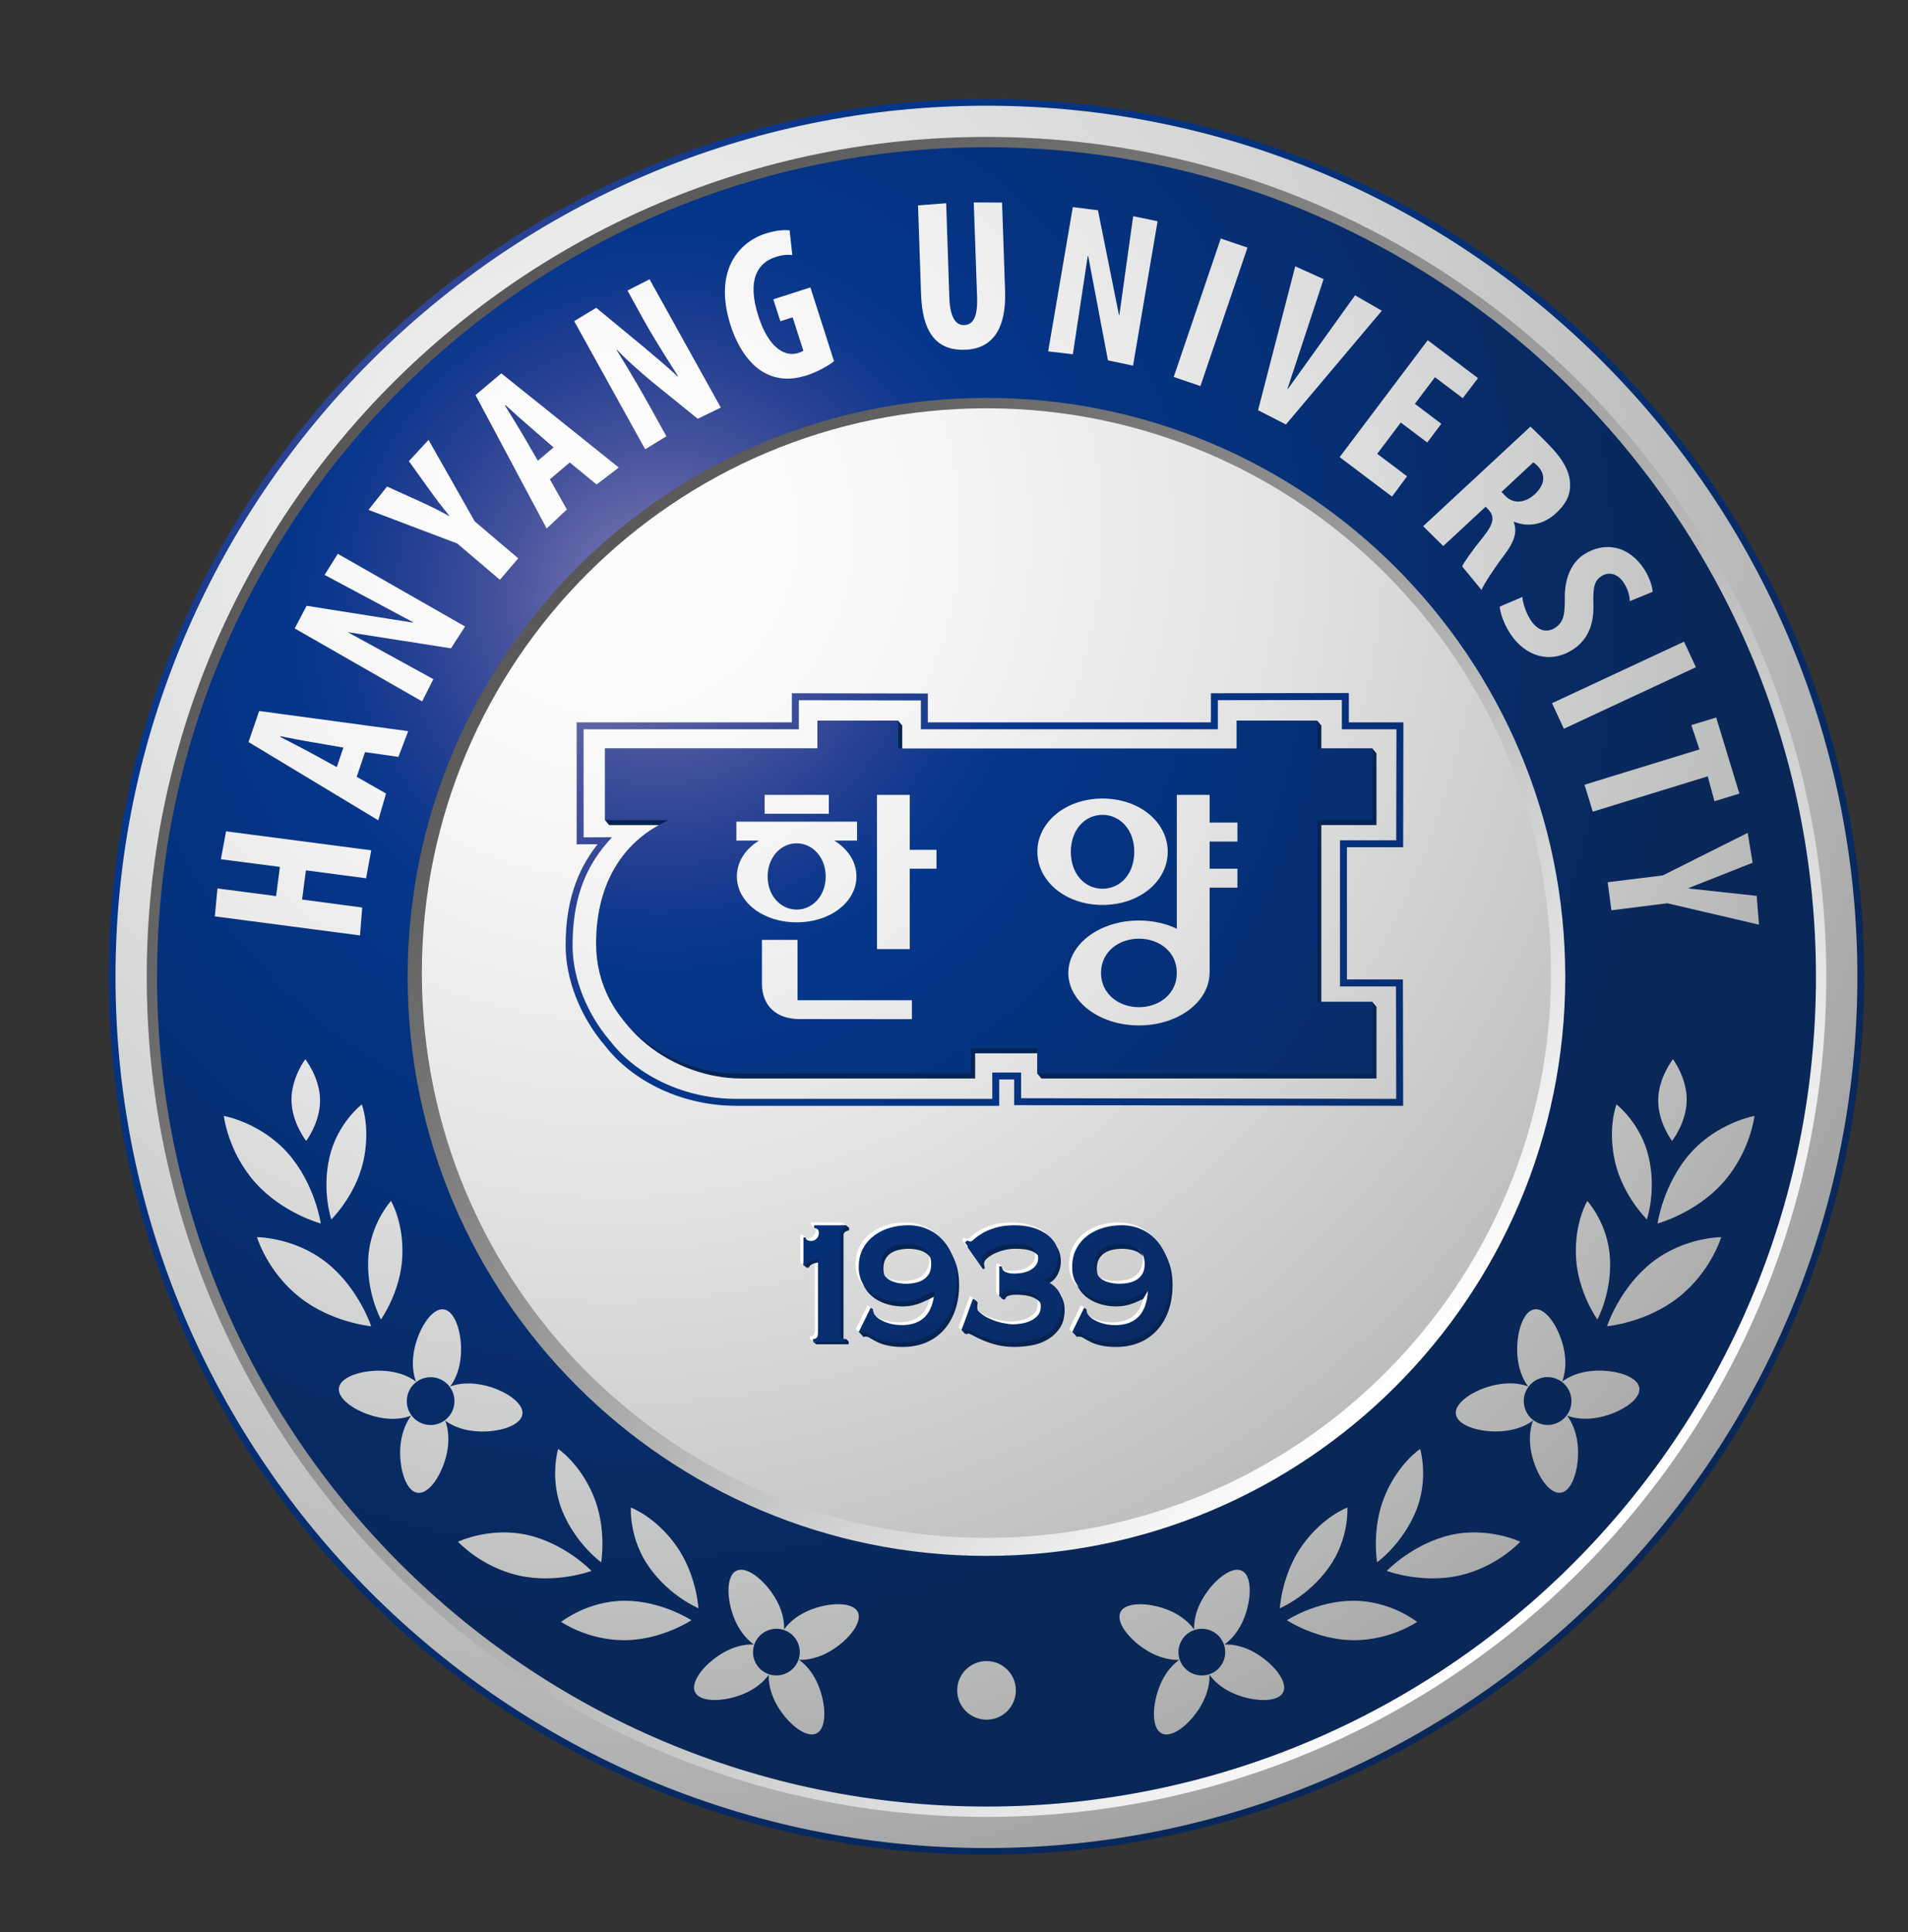 <?xml version="1.0" encoding="UTF-8"?>
<!DOCTYPE svg  PUBLIC '-//W3C//DTD SVG 1.1//EN'  'http://www.w3.org/Graphics/SVG/1.1/DTD/svg11.dtd'>
<svg enable-background="new 0 0 239 242" version="1.1" viewBox="0 0 239 242" xml:space="preserve" xmlns="http://www.w3.org/2000/svg">


	<rect x="0" y="0" width="239" height="242" fill="#333333" stroke="none"/>


	<radialGradient id="aq" cx="76.855" cy="67.056" r="180.41" gradientUnits="userSpaceOnUse">
		<stop stop-color="#EFEFF0" offset=".101"/>
		<stop stop-color="#E7E8E8" offset=".256"/>
		<stop stop-color="#D3D4D4" offset=".522"/>
		<stop stop-color="#B0B0B1" offset=".866"/>
		<stop stop-color="#9F9FA0" offset="1"/>
	</radialGradient>
	<path d="m123.57 12.822c-60.48 0-109.53 49.039-109.53 109.53 0 60.483 49.047 109.52 109.53 109.52 60.477 0 109.52-49.038 109.52-109.52 0-60.491-49.039-109.53-109.52-109.53z" enable-background="new    " fill="url(#aq)"/>
	<radialGradient id="af" cx="74.335" cy="69.477" r="182.74" gradientUnits="userSpaceOnUse">
		<stop stop-color="#8786BB" offset="0"/>
		<stop stop-color="#6A6CAC" offset=".064"/>
		<stop stop-color="#45529C" offset=".149"/>
		<stop stop-color="#284192" offset=".227"/>
		<stop stop-color="#0F398D" offset=".297"/>
		<stop stop-color="#04368B" offset=".35"/>
		<stop stop-color="#092757" offset="1"/>
	</radialGradient>
	<path d="m13.624 122.35c0 60.622 49.324 109.94 109.95 109.94 60.619 0 109.94-49.319 109.94-109.94 0-60.626-49.318-109.95-109.94-109.95-60.626-1e-3 -109.95 49.325-109.95 109.95zm0.845 0c0-60.164 48.943-109.11 109.1-109.11 60.154 0 109.09 48.945 109.09 109.11 0 60.157-48.939 109.1-109.09 109.1-60.162-1e-3 -109.1-48.943-109.1-109.1z" fill="url(#af)"/>
	<linearGradient id="u" x1="197.38" x2="50.359" y1="196.16" y2="49.133" gradientUnits="userSpaceOnUse">
		<stop stop-color="#fff" offset="0"/>
		<stop stop-color="#CECFCF" offset=".27"/>
		<stop stop-color="#9F9FA0" offset=".52"/>
		<stop stop-color="#7A7A7A" offset=".733"/>
		<stop stop-color="#626161" offset=".9"/>
		<stop stop-color="#595757" offset="1"/>
	</linearGradient>
	<path d="m123.57 17.149c-58.086 0-105.19 47.1-105.19 105.2 0 58.096 47.104 105.2 105.19 105.2 58.086 0 105.19-47.1 105.19-105.2 1e-3 -58.099-47.103-105.2-105.19-105.2z" fill="url(#u)"/>
	<radialGradient id="j" cx="82.624" cy="75.302" r="133.81" gradientUnits="userSpaceOnUse">
		<stop stop-color="#8786BB" offset="0"/>
		<stop stop-color="#6A6CAC" offset=".064"/>
		<stop stop-color="#45529C" offset=".149"/>
		<stop stop-color="#284192" offset=".227"/>
		<stop stop-color="#0F398D" offset=".297"/>
		<stop stop-color="#04368B" offset=".35"/>
		<stop stop-color="#092757" offset="1"/>
	</radialGradient>
	<path d="m123.57 18.442c-57.372 0-103.9 46.516-103.9 103.91 0 57.386 46.525 103.9 103.9 103.9 57.379 0 103.9-46.514 103.9-103.9 1e-3 -57.39-46.517-103.91-103.9-103.91z" fill="url(#j)"/>
	<linearGradient id="e" x1="174.62" x2="72.202" y1="173.4" y2="70.98" gradientUnits="userSpaceOnUse">
		<stop stop-color="#fff" offset="0"/>
		<stop stop-color="#CECFCF" offset=".27"/>
		<stop stop-color="#9F9FA0" offset=".52"/>
		<stop stop-color="#7A7A7A" offset=".733"/>
		<stop stop-color="#626161" offset=".9"/>
		<stop stop-color="#595757" offset="1"/>
	</linearGradient>
	<path d="m123.57 49.834c-40.042 0-72.508 32.471-72.508 72.514s32.466 72.512 72.508 72.512c40.037 0 72.496-32.469 72.496-72.512s-32.459-72.514-72.496-72.514z" fill="url(#e)"/>
	<radialGradient id="d" cx="76.856" cy="66.578" r="180.41" gradientUnits="userSpaceOnUse">
		<stop stop-color="#FCFCFC" offset=".101"/>
		<stop stop-color="#F5F5F5" offset=".237"/>
		<stop stop-color="#E2E2E2" offset=".47"/>
		<stop stop-color="#BFC0C0" offset=".772"/>
		<stop stop-color="#9F9FA0" offset="1"/>
	</radialGradient>
	<path d="m123.57 51.136c-39.056 0-70.727 31.678-70.727 70.736 0 39.059 31.671 70.728 70.727 70.728 39.057 0 70.715-31.669 70.715-70.728 0-39.058-31.658-70.736-70.715-70.736z" fill="url(#d)"/>
	<path d="m172.42 103.33v-8.978l-0.514-0.609h-6.393v-2.876l-0.518-0.617h-9.592v4.103h-42.385v-3.485l-0.517-0.617h-10.107v3.493h-26.607v8.971l0.517 0.616h8c-5.544 2.426-9.131 7.724-9.131 15.453 0 10.376 9.761 16.283 17.62 16.283h29.352v-3.153h7.791v2.54l0.51 0.613h41.975v-8.973l-0.514-0.609h-6.393v-22.154h6.906z" fill="#062453"/>
	<radialGradient id="c" cx="82.623" cy="75.3" r="133.8" gradientUnits="userSpaceOnUse">
		<stop stop-color="#8786BB" offset="0"/>
		<stop stop-color="#6A6CAC" offset=".064"/>
		<stop stop-color="#45529C" offset=".149"/>
		<stop stop-color="#284192" offset=".227"/>
		<stop stop-color="#0F398D" offset=".297"/>
		<stop stop-color="#04368B" offset=".35"/>
		<stop stop-color="#092757" offset="1"/>
	</radialGradient>
	<path d="m171.91 102.71v-8.971h-6.91v-3.493h-10.105v3.493h-42.389v-3.493h-10.107v3.493h-26.608v8.971h8.007c-5.552 2.425-9.131 7.718-9.131 15.457 0 10.371 9.758 16.283 17.616 16.283h29.35v-3.153h8.307v3.153h41.971v-8.969h-6.91v-22.77h6.909z" fill="url(#c)"/>
	
		<radialGradient id="b" cx="72.231" cy="73.159" r="180.88" gradientUnits="userSpaceOnUse">
			<stop stop-color="#8786BB" offset="0"/>
			<stop stop-color="#6A6CAC" offset=".064"/>
			<stop stop-color="#45529C" offset=".149"/>
			<stop stop-color="#284192" offset=".227"/>
			<stop stop-color="#0F398D" offset=".297"/>
			<stop stop-color="#04368B" offset=".35"/>
			<stop stop-color="#092757" offset="1"/>
		</radialGradient>
		<path d="m151.68 86.824v3.645h-35.457v-3.613l-17.031-0.033v3.646h-26.958v15.271s1.736-4e-3 2.617-6e-3c-2.687 3.399-4 7.437-4 12.68 0 4.248 1.837 8.932 4.917 12.53 3.59 4.648 9.89 7.547 16.426 7.547h32.97v-3.297h1.871v3.215l48.727 0.083-0.029-15.823h-7.014v-16.562h7.043l0.031-15.638h-6.834v-3.675l-17.279 0.03zm16.406 0.841v3.672s6.072 0 6.836 0c-2e-3 0.796-0.029 13.108-0.029 13.902h-7.043v18.299h7.016c2e-3 0.796 0.023 13.283 0.025 14.083-0.85-3e-3 -46.143-0.081-46.986-0.082v-3.215h-3.609v3.297h-32.101c-6.275 0-12.31-2.769-15.753-7.229-2.963-3.46-4.721-7.934-4.721-11.979 0-5.381 1.368-9.461 4.306-12.835l0.629-0.723s-2.914 0.01-3.552 0.012v-13.53h26.959s0-2.969 0-3.642c0.802 0 14.491 0.027 15.29 0.029v3.613h37.199v-3.646c0.8-2e-3 14.733-0.024 15.534-0.026z" fill="url(#b)"/>
	
	
		<radialGradient id="a" cx="76.857" cy="67.054" r="180.4" gradientUnits="userSpaceOnUse">
			<stop stop-color="#FCFCFC" offset=".101"/>
			<stop stop-color="#F5F5F5" offset=".237"/>
			<stop stop-color="#E2E2E2" offset=".47"/>
			<stop stop-color="#BFC0C0" offset=".772"/>
			<stop stop-color="#9F9FA0" offset="1"/>
		</radialGradient>
		<path d="m142.08 106.67c0-2.765-1.783-4.619-3.979-4.619-2.188 0-3.965 1.854-3.965 4.619 0 2.837 1.787 4.634 3.965 4.634 2.198 0 3.979-1.797 3.979-4.634zm0.584 10.89c-2.496 0-4.746 1.612-4.746 4.292 0 2.655 2.25 4.288 4.746 4.288 2.504 0 4.746-1.633 4.746-4.288 0-2.681-2.242-4.292-4.746-4.292zm-39.234-7.794c0-2.363-1.626-4.152-3.638-4.152-2.009 0-3.638 1.789-3.638 4.152 0 2.404 1.629 4.151 3.638 4.151 2.012 0 3.638-1.747 3.638-4.151zm-7.649-10.217h8.041v2.365h-8.041v-2.365zm-3.479 10.217c0-1.825 1.065-3.442 2.785-4.493h-2.849v-2.372h15.116v2.372h-2.854c1.713 1.05 2.782 2.668 2.782 4.493 0 3.17-3.226 5.745-7.489 5.745-4.266-1e-3 -7.491-2.575-7.491-5.745zm21.925 17.874-14.086-0.014c-2.905 0-4.698-1.678-4.698-4.432v-5.484h4.461v7.56h14.323v2.37zm3.084-18.839h-3.352v10.071h-4.107v-19.323h4.107v6.888h3.352v2.364zm12.632-2.131c0-3.673 3.52-6.661 8.158-6.661 4.656 0 8.172 2.988 8.172 6.661 0 3.688-3.516 6.665-8.172 6.665-4.638 0-8.158-2.977-8.158-6.665zm25.063-1.276h-3.484v3.407h3.484v2.367h-3.484v10.684h-6e-3c-0.033 3.62-3.936 6.571-8.852 6.571-4.91 0-8.82-2.951-8.85-6.571 0.029-3.621 3.939-6.567 8.85-6.567 1.754 0 3.381 0.378 4.746 1.028v-16.764h4.111v3.472h3.484v2.373z" fill="url(#a)"/>
		
			
				
					
						
							
								<radialGradient id="ba" cx="-2986.6" cy="-4407.5" r="180.34" gradientTransform="matrix(.121 .993 -.993 .121 -3935.1 3567)" gradientUnits="userSpaceOnUse">
								<stop stop-color="#FCFCFC" offset=".101"/>
								<stop stop-color="#F5F5F5" offset=".237"/>
								<stop stop-color="#E2E2E2" offset=".47"/>
								<stop stop-color="#BFC0C0" offset=".772"/>
								<stop stop-color="#9F9FA0" offset="1"/>
							</radialGradient>
							<path d="m211.28 137.79c-0.025 2.827-1.838 5.095-1.838 5.095s-1.766-2.306-1.732-5.134c0.035-2.819 1.848-5.096 1.848-5.096s1.755 2.319 1.722 5.135z" fill="url(#ba)"/>
							
								<radialGradient id="az" cx="-2986.6" cy="-4407.5" r="180.37" gradientTransform="matrix(.121 .993 -.993 .121 -3935.1 3567)" gradientUnits="userSpaceOnUse">
								<stop stop-color="#FCFCFC" offset=".101"/>
								<stop stop-color="#F5F5F5" offset=".237"/>
								<stop stop-color="#E2E2E2" offset=".47"/>
								<stop stop-color="#BFC0C0" offset=".772"/>
								<stop stop-color="#9F9FA0" offset="1"/>
							</radialGradient>
							<path d="m215.86 148.08c-3.414 3.854-8.234 5.155-8.234 5.155s0.699-4.945 4.107-8.802c3.412-3.856 8.037-4.675 8.037-4.675s-0.503 4.464-3.91 8.322z" fill="url(#az)"/>
							
								<radialGradient id="ay" cx="-2986.6" cy="-4407.4" r="180.4" gradientTransform="matrix(.121 .993 -.993 .121 -3935.1 3567)" gradientUnits="userSpaceOnUse">
								<stop stop-color="#FCFCFC" offset=".101"/>
								<stop stop-color="#F5F5F5" offset=".237"/>
								<stop stop-color="#E2E2E2" offset=".47"/>
								<stop stop-color="#BFC0C0" offset=".772"/>
								<stop stop-color="#9F9FA0" offset="1"/>
							</radialGradient>
							<path d="m206.52 144.92c0.994 4.245-0.229 7.8-0.229 7.8s-2.998-2.934-3.982-7.191c-0.979-4.25 0.174-7.211 0.174-7.211s3.057 2.34 4.037 6.602z" fill="url(#ay)"/>
							
								<radialGradient id="ax" cx="-2986.6" cy="-4407.4" r="180.39" gradientTransform="matrix(.121 .993 -.993 .121 -3935.1 3567)" gradientUnits="userSpaceOnUse">
								<stop stop-color="#FCFCFC" offset=".101"/>
								<stop stop-color="#F5F5F5" offset=".237"/>
								<stop stop-color="#E2E2E2" offset=".47"/>
								<stop stop-color="#BFC0C0" offset=".772"/>
								<stop stop-color="#9F9FA0" offset="1"/>
							</radialGradient>
							<path d="m210.3 162.44c-4.027 3.21-9.004 3.662-9.004 3.662s1.551-4.75 5.576-7.959c4.033-3.207 8.732-3.204 8.732-3.204s-1.271 4.3-5.304 7.501z" fill="url(#ax)"/>
							
								<radialGradient id="aw" cx="-2986.6" cy="-4407.4" r="180.4" gradientTransform="matrix(.121 .993 -.993 .121 -3935.1 3567)" gradientUnits="userSpaceOnUse">
								<stop stop-color="#FCFCFC" offset=".101"/>
								<stop stop-color="#F5F5F5" offset=".237"/>
								<stop stop-color="#E2E2E2" offset=".47"/>
								<stop stop-color="#BFC0C0" offset=".772"/>
								<stop stop-color="#9F9FA0" offset="1"/>
							</radialGradient>
							<path d="m201.67 157.6c0.234 4.369-1.582 7.654-1.582 7.654s-2.447-3.416-2.674-7.774c-0.229-4.358 1.416-7.075 1.416-7.075s2.609 2.834 2.84 7.195z" fill="url(#aw)"/>
							
								<radialGradient id="av" cx="-2986.6" cy="-4407.4" r="180.49" gradientTransform="matrix(.121 .993 -.993 .121 -3935.1 3567)" gradientUnits="userSpaceOnUse">
								<stop stop-color="#FCFCFC" offset=".101"/>
								<stop stop-color="#F5F5F5" offset=".237"/>
								<stop stop-color="#E2E2E2" offset=".47"/>
								<stop stop-color="#BFC0C0" offset=".772"/>
								<stop stop-color="#9F9FA0" offset="1"/>
							</radialGradient>
							<path d="m182.85 197.31c-4.723 1.08-9.145-0.57-9.145-0.57s3.262-3.412 7.998-4.496c4.721-1.074 8.721 0.844 8.721 0.844s-2.836 3.132-7.574 4.222z" fill="url(#av)"/>
							
								<radialGradient id="au" cx="-2986.6" cy="-4407.4" r="180.43" gradientTransform="matrix(.121 .993 -.993 .121 -3935.1 3567)" gradientUnits="userSpaceOnUse">
								<stop stop-color="#FCFCFC" offset=".101"/>
								<stop stop-color="#F5F5F5" offset=".237"/>
								<stop stop-color="#E2E2E2" offset=".47"/>
								<stop stop-color="#BFC0C0" offset=".772"/>
								<stop stop-color="#9F9FA0" offset="1"/>
							</radialGradient>
							<path d="m177.33 189.33c-1.721 4.105-4.83 6.33-4.83 6.33s-0.74-4.21 0.967-8.328c1.711-4.09 4.424-5.867 4.424-5.867s1.144 3.766-0.561 7.865z" fill="url(#au)"/>
							
								<radialGradient id="at" cx="-2986.6" cy="-4407.4" r="180.42" gradientTransform="matrix(.121 .993 -.993 .121 -3935.1 3567)" gradientUnits="userSpaceOnUse">
								<stop stop-color="#FCFCFC" offset=".101"/>
								<stop stop-color="#F5F5F5" offset=".237"/>
								<stop stop-color="#E2E2E2" offset=".47"/>
								<stop stop-color="#BFC0C0" offset=".772"/>
								<stop stop-color="#9F9FA0" offset="1"/>
							</radialGradient>
							<path d="m169.57 205.42c-4.621-0.014-8.373-2.5-8.373-2.5s3.76-2.465 8.393-2.439c4.625 7e-3 7.922 2.646 7.922 2.646s-3.309 2.303-7.942 2.293z" fill="url(#at)"/>
							
								<radialGradient id="as" cx="-2986.6" cy="-4407.4" r="180.39" gradientTransform="matrix(.121 .993 -.993 .121 -3935.1 3567)" gradientUnits="userSpaceOnUse">
								<stop stop-color="#FCFCFC" offset=".101"/>
								<stop stop-color="#F5F5F5" offset=".237"/>
								<stop stop-color="#E2E2E2" offset=".47"/>
								<stop stop-color="#BFC0C0" offset=".772"/>
								<stop stop-color="#9F9FA0" offset="1"/>
							</radialGradient>
							<path d="m166.44 196.33c-2.582 3.62-6.125 5.083-6.125 5.083s0.234-4.273 2.822-7.885 5.637-4.721 5.637-4.721 0.266 3.919-2.334 7.523z" fill="url(#as)"/>
							
								<radialGradient id="ar" cx="-2986.5" cy="-4407.4" r="180.39" gradientTransform="matrix(.121 .993 -.993 .121 -3935.1 3567)" gradientUnits="userSpaceOnUse">
								<stop stop-color="#FCFCFC" offset=".101"/>
								<stop stop-color="#F5F5F5" offset=".237"/>
								<stop stop-color="#E2E2E2" offset=".47"/>
								<stop stop-color="#BFC0C0" offset=".772"/>
								<stop stop-color="#9F9FA0" offset="1"/>
							</radialGradient>
							<path d="m140.36 201.89c-0.715 1.441 1.584 4.016 4.01 5.208 1.168 0.571 2.346 0.829 3.35 0.786-0.818 0.563-1.611 1.484-2.176 2.643-1.197 2.43-1.457 5.867-0.02 6.566 1.43 0.717 4.008-1.582 5.193-4.002 0.574-1.168 0.834-2.352 0.785-3.348 0.574 0.818 1.492 1.607 2.662 2.178 2.414 1.195 5.857 1.444 6.564 0.014s-1.582-4.008-4.014-5.207c-1.162-0.576-2.34-0.813-3.34-0.77 0.818-0.577 1.602-1.494 2.176-2.654 1.191-2.422 1.451-5.867 0.014-6.576-1.432-0.705-4.002 1.586-5.201 4.018-0.576 1.156-0.832 2.34-0.779 3.337-0.572-0.808-1.488-1.606-2.65-2.179-2.429-1.19-5.872-1.442-6.574-0.014zm7.557 3.734c0.715-1.453 2.467-2.047 3.92-1.333 1.451 0.714 2.049 2.468 1.338 3.921-0.721 1.445-2.475 2.036-3.92 1.32-1.451-0.705-2.053-2.47-1.338-3.908z" fill="url(#ar)"/>
							
								<radialGradient id="ap" cx="-2986.6" cy="-4407.4" r="180.42" gradientTransform="matrix(.121 .993 -.993 .121 -3935.1 3567)" gradientUnits="userSpaceOnUse">
								<stop stop-color="#FCFCFC" offset=".101"/>
								<stop stop-color="#F5F5F5" offset=".237"/>
								<stop stop-color="#E2E2E2" offset=".47"/>
								<stop stop-color="#BFC0C0" offset=".772"/>
								<stop stop-color="#9F9FA0" offset="1"/>
							</radialGradient>
							<path d="m192.21 163.98c-1.617 0.235-2.469 3.653-2.072 6.392 0.188 1.309 0.658 2.453 1.279 3.264-0.957-0.365-2.188-0.489-3.494-0.295-2.74 0.381-5.787 2.158-5.555 3.772 0.229 1.616 3.652 2.468 6.391 2.064 1.314-0.182 2.455-0.65 3.27-1.271-0.363 0.959-0.49 2.193-0.301 3.506 0.387 2.729 2.158 5.767 3.781 5.534 1.611-0.231 2.461-3.646 2.07-6.382-0.191-1.307-0.662-2.454-1.277-3.27 0.951 0.365 2.188 0.492 3.482 0.307 2.746-0.391 5.797-2.173 5.557-3.788-0.23-1.608-3.654-2.458-6.389-2.063-1.314 0.188-2.453 0.656-3.264 1.273 0.355-0.953 0.494-2.186 0.309-3.493-0.402-2.739-2.168-5.782-3.787-5.55zm1.219 8.518c1.635-0.228 3.15 0.909 3.379 2.542 0.246 1.635-0.889 3.148-2.527 3.391-1.635 0.231-3.143-0.904-3.379-2.539-0.239-1.635 0.902-3.144 2.527-3.394z" fill="url(#ap)"/>
						
					
					
						
							
								<radialGradient id="ao" cx="-4529.6" cy="8198.3" r="180.46" gradientTransform="matrix(-.121 .993 .993 .121 -8611.1 3567)" gradientUnits="userSpaceOnUse">
								<stop stop-color="#FCFCFC" offset=".101"/>
								<stop stop-color="#F5F5F5" offset=".237"/>
								<stop stop-color="#E2E2E2" offset=".47"/>
								<stop stop-color="#BFC0C0" offset=".772"/>
								<stop stop-color="#9F9FA0" offset="1"/>
							</radialGradient>
							<path d="m36.511 137.79c0.036 2.827 1.842 5.095 1.842 5.095s1.766-2.306 1.736-5.134c-0.036-2.819-1.849-5.096-1.849-5.096s-1.755 2.319-1.729 5.135z" fill="url(#ao)"/>
							
								<radialGradient id="an" cx="-4529.6" cy="8198.2" r="180.42" gradientTransform="matrix(-.121 .993 .993 .121 -8611.1 3567)" gradientUnits="userSpaceOnUse">
								<stop stop-color="#FCFCFC" offset=".101"/>
								<stop stop-color="#F5F5F5" offset=".237"/>
								<stop stop-color="#E2E2E2" offset=".47"/>
								<stop stop-color="#BFC0C0" offset=".772"/>
								<stop stop-color="#9F9FA0" offset="1"/>
							</radialGradient>
							<path d="m31.952 148.08c3.409 3.854 8.23 5.155 8.23 5.155s-0.706-4.945-4.117-8.802c-3.406-3.856-8.026-4.675-8.026-4.675s0.495 4.464 3.913 8.322z" fill="url(#an)"/>
							
								<radialGradient id="am" cx="-4529.6" cy="8198.3" r="180.4" gradientTransform="matrix(-.121 .993 .993 .121 -8611.1 3567)" gradientUnits="userSpaceOnUse">
								<stop stop-color="#FCFCFC" offset=".101"/>
								<stop stop-color="#F5F5F5" offset=".237"/>
								<stop stop-color="#E2E2E2" offset=".47"/>
								<stop stop-color="#BFC0C0" offset=".772"/>
								<stop stop-color="#9F9FA0" offset="1"/>
							</radialGradient>
							<path d="m41.275 144.92c-0.991 4.245 0.229 7.8 0.229 7.8s3.002-2.934 3.987-7.191c0.979-4.25-0.174-7.211-0.174-7.211s-3.064 2.34-4.042 6.602z" fill="url(#am)"/>
							
								<radialGradient id="al" cx="-4529.6" cy="8198.2" r="180.4" gradientTransform="matrix(-.121 .993 .993 .121 -8611.1 3567)" gradientUnits="userSpaceOnUse">
								<stop stop-color="#FCFCFC" offset=".101"/>
								<stop stop-color="#F5F5F5" offset=".237"/>
								<stop stop-color="#E2E2E2" offset=".47"/>
								<stop stop-color="#BFC0C0" offset=".772"/>
								<stop stop-color="#9F9FA0" offset="1"/>
							</radialGradient>
							<path d="m37.491 162.44c4.035 3.21 9.007 3.662 9.007 3.662s-1.55-4.75-5.574-7.959c-4.033-3.207-8.734-3.204-8.734-3.204s1.274 4.3 5.301 7.501z" fill="url(#al)"/>
							
								<radialGradient id="ak" cx="-4529.6" cy="8198.3" r="180.45" gradientTransform="matrix(-.121 .993 .993 .121 -8611.1 3567)" gradientUnits="userSpaceOnUse">
								<stop stop-color="#FCFCFC" offset=".101"/>
								<stop stop-color="#F5F5F5" offset=".237"/>
								<stop stop-color="#E2E2E2" offset=".47"/>
								<stop stop-color="#BFC0C0" offset=".772"/>
								<stop stop-color="#9F9FA0" offset="1"/>
							</radialGradient>
							<path d="m46.125 157.6c-0.222 4.369 1.59 7.654 1.59 7.654s2.446-3.416 2.675-7.774c0.226-4.358-1.414-7.075-1.414-7.075s-2.613 2.834-2.851 7.195z" fill="url(#ak)"/>
							
								<radialGradient id="aj" cx="-4529.6" cy="8198.3" r="180.51" gradientTransform="matrix(-.121 .993 .993 .121 -8611.1 3567)" gradientUnits="userSpaceOnUse">
								<stop stop-color="#FCFCFC" offset=".101"/>
								<stop stop-color="#F5F5F5" offset=".237"/>
								<stop stop-color="#E2E2E2" offset=".47"/>
								<stop stop-color="#BFC0C0" offset=".772"/>
								<stop stop-color="#9F9FA0" offset="1"/>
							</radialGradient>
							<path d="m64.948 197.31c4.724 1.08 9.146-0.57 9.146-0.57s-3.263-3.412-7.997-4.496c-4.728-1.074-8.721 0.844-8.721 0.844s2.832 3.132 7.572 4.222z" fill="url(#aj)"/>
							
								<radialGradient id="ai" cx="-4529.6" cy="8198.2" r="180.44" gradientTransform="matrix(-.121 .993 .993 .121 -8611.1 3567)" gradientUnits="userSpaceOnUse">
								<stop stop-color="#FCFCFC" offset=".101"/>
								<stop stop-color="#F5F5F5" offset=".237"/>
								<stop stop-color="#E2E2E2" offset=".47"/>
								<stop stop-color="#BFC0C0" offset=".772"/>
								<stop stop-color="#9F9FA0" offset="1"/>
							</radialGradient>
							<path d="m70.474 189.33c1.72 4.105 4.828 6.33 4.828 6.33s0.742-4.21-0.966-8.328c-1.709-4.09-4.423-5.867-4.423-5.867s-1.143 3.766 0.561 7.865z" fill="url(#ai)"/>
							
								<radialGradient id="ah" cx="-4529.6" cy="8198.3" r="180.43" gradientTransform="matrix(-.121 .993 .993 .121 -8611.1 3567)" gradientUnits="userSpaceOnUse">
								<stop stop-color="#FCFCFC" offset=".101"/>
								<stop stop-color="#F5F5F5" offset=".237"/>
								<stop stop-color="#E2E2E2" offset=".47"/>
								<stop stop-color="#BFC0C0" offset=".772"/>
								<stop stop-color="#9F9FA0" offset="1"/>
							</radialGradient>
							<path d="m78.233 205.42c4.621-0.014 8.374-2.5 8.374-2.5s-3.761-2.465-8.394-2.439c-4.627 7e-3 -7.921 2.646-7.921 2.646s3.309 2.303 7.941 2.293z" fill="url(#ah)"/>
							
								<radialGradient id="ag" cx="-4529.6" cy="8198.3" r="180.39" gradientTransform="matrix(-.121 .993 .993 .121 -8611.1 3567)" gradientUnits="userSpaceOnUse">
								<stop stop-color="#FCFCFC" offset=".101"/>
								<stop stop-color="#F5F5F5" offset=".237"/>
								<stop stop-color="#E2E2E2" offset=".47"/>
								<stop stop-color="#BFC0C0" offset=".772"/>
								<stop stop-color="#9F9FA0" offset="1"/>
							</radialGradient>
							<path d="m81.357 196.33c2.586 3.62 6.128 5.083 6.128 5.083s-0.227-4.273-2.823-7.885c-2.593-3.612-5.64-4.721-5.64-4.721s-0.26 3.919 2.335 7.523z" fill="url(#ag)"/>
							
								<radialGradient id="ae" cx="-4529.6" cy="8198.3" r="180.39" gradientTransform="matrix(-.121 .993 .993 .121 -8611.1 3567)" gradientUnits="userSpaceOnUse">
								<stop stop-color="#FCFCFC" offset=".101"/>
								<stop stop-color="#F5F5F5" offset=".237"/>
								<stop stop-color="#E2E2E2" offset=".47"/>
								<stop stop-color="#BFC0C0" offset=".772"/>
								<stop stop-color="#9F9FA0" offset="1"/>
							</radialGradient>
							<path d="m100.87 201.9c-1.171 0.572-2.087 1.371-2.654 2.179 0.049-0.997-0.201-2.181-0.777-3.337-1.202-2.432-3.768-4.723-5.202-4.018-1.436 0.709-1.185 4.154 0.01 6.576 0.578 1.16 1.36 2.077 2.178 2.654-1-0.044-2.183 0.193-3.341 0.77-2.435 1.199-4.72 3.777-4.015 5.207 0.711 1.431 4.148 1.182 6.569-0.014 1.17-0.57 2.087-1.359 2.658-2.178-0.048 0.996 0.203 2.18 0.78 3.348 1.19 2.42 3.768 4.719 5.204 4.002 1.432-0.699 1.175-4.137-0.021-6.566-0.568-1.158-1.355-2.079-2.176-2.643 1.004 0.043 2.185-0.215 3.347-0.786 2.421-1.192 4.721-3.767 4.015-5.208-0.707-1.427-4.149-1.175-6.575 0.014zm-2.318 7.629c-1.447 0.716-3.205 0.125-3.928-1.32-0.708-1.453-0.11-3.207 1.335-3.921 1.462-0.714 3.207-0.12 3.924 1.333 0.711 1.438 0.117 3.203-1.331 3.908z" fill="url(#ae)"/>
							
								<radialGradient id="ad" cx="-4529.6" cy="8198.3" r="180.41" gradientTransform="matrix(-.121 .993 .993 .121 -8611.1 3567)" gradientUnits="userSpaceOnUse">
								<stop stop-color="#FCFCFC" offset=".101"/>
								<stop stop-color="#F5F5F5" offset=".237"/>
								<stop stop-color="#E2E2E2" offset=".47"/>
								<stop stop-color="#BFC0C0" offset=".772"/>
								<stop stop-color="#9F9FA0" offset="1"/>
							</radialGradient>
							<path d="m51.804 169.54c-0.193 1.308-0.054 2.54 0.301 3.493-0.807-0.617-1.944-1.086-3.261-1.273-2.734-0.395-6.151 0.455-6.387 2.063-0.237 1.615 2.812 3.397 5.551 3.788 1.299 0.186 2.533 0.059 3.488-0.307-0.617 0.815-1.082 1.963-1.28 3.27-0.389 2.736 0.459 6.15 2.082 6.382 1.61 0.232 3.386-2.806 3.781-5.534 0.183-1.313 0.058-2.547-0.308-3.506 0.812 0.62 1.958 1.089 3.268 1.271 2.741 0.403 6.158-0.448 6.395-2.064 0.228-1.614-2.823-3.392-5.554-3.772-1.309-0.194-2.538-0.07-3.498 0.295 0.624-0.811 1.091-1.955 1.277-3.264 0.396-2.738-0.456-6.156-2.072-6.392-1.614-0.233-3.388 2.81-3.783 5.55zm5.094 6.361c-0.237 1.635-1.748 2.771-3.382 2.539-1.64-0.242-2.767-1.756-2.527-3.391 0.227-1.633 1.745-2.77 3.381-2.542 1.628 0.25 2.758 1.759 2.528 3.394z" fill="url(#ad)"/>
						
					
				
				<radialGradient id="ac" cx="76.844" cy="67.106" r="180.36" gradientUnits="userSpaceOnUse">
					<stop stop-color="#FCFCFC" offset=".101"/>
					<stop stop-color="#F5F5F5" offset=".237"/>
					<stop stop-color="#E2E2E2" offset=".47"/>
					<stop stop-color="#BFC0C0" offset=".772"/>
					<stop stop-color="#9F9FA0" offset="1"/>
				</radialGradient>
				<path d="m127.25 211.7c0 2.033-1.645 3.674-3.668 3.674-2.033 0-3.682-1.641-3.682-3.674 0-2.025 1.648-3.666 3.682-3.666 2.024 0 3.668 1.641 3.668 3.666z" fill="url(#ac)"/>
			
			
				<radialGradient id="ab" cx="76.86" cy="67.056" r="180.41" gradientUnits="userSpaceOnUse">
					<stop stop-color="#FCFCFC" offset=".101"/>
					<stop stop-color="#F5F5F5" offset=".237"/>
					<stop stop-color="#E2E2E2" offset=".47"/>
					<stop stop-color="#BFC0C0" offset=".772"/>
					<stop stop-color="#9F9FA0" offset="1"/>
				</radialGradient>
				<path d="m27.242 111.27 7.342 0.956 0.48-3.657-7.397-0.955 0.648-3.501 18.188 2.382-0.648 3.502-7.534-0.997-0.482 3.659 7.533 0.997-0.275 3.496-18.189-2.385 0.334-3.497z" fill="url(#ab)"/>
				<radialGradient id="aa" cx="76.854" cy="67.06" r="180.39" gradientUnits="userSpaceOnUse">
					<stop stop-color="#FCFCFC" offset=".101"/>
					<stop stop-color="#F5F5F5" offset=".237"/>
					<stop stop-color="#E2E2E2" offset=".47"/>
					<stop stop-color="#BFC0C0" offset=".772"/>
					<stop stop-color="#9F9FA0" offset="1"/>
				</radialGradient>
				<path d="m44.681 97.288 3.672 2.094-0.97 3.352-16.252-9.801 1.332-3.888 18.673 2.524-1.233 3.22-4.179-0.592-1.043 3.091zm-1.666-3.662-3.788-0.654c-1.104-0.175-2.891-0.53-4.094-0.762l-0.028 0.076c1.088 0.567 2.787 1.432 3.727 1.943l3.354 1.844 0.829-2.447z" fill="url(#aa)"/>
				<radialGradient id="z" cx="76.86" cy="67.051" r="180.42" gradientUnits="userSpaceOnUse">
					<stop stop-color="#FCFCFC" offset=".101"/>
					<stop stop-color="#F5F5F5" offset=".237"/>
					<stop stop-color="#E2E2E2" offset=".47"/>
					<stop stop-color="#BFC0C0" offset=".772"/>
					<stop stop-color="#9F9FA0" offset="1"/>
				</radialGradient>
				<path d="m43.595 79.177-0.153-0.07 10.841 5.948-1.404 2.791-15.962-9.142 1.488-2.836 13.315 2.107 0.03-0.048-11.09-5.923 1.654-2.646 15.94 9.105-1.765 2.734-12.894-2.02z" fill="url(#z)"/>
				<radialGradient id="y" cx="76.86" cy="67.054" r="180.43" gradientUnits="userSpaceOnUse">
					<stop stop-color="#FCFCFC" offset=".101"/>
					<stop stop-color="#F5F5F5" offset=".237"/>
					<stop stop-color="#E2E2E2" offset=".47"/>
					<stop stop-color="#BFC0C0" offset=".772"/>
					<stop stop-color="#9F9FA0" offset="1"/>
				</radialGradient>
				<path d="m62.617 72.613-5.336-4.542-11.125-4.214 2.328-2.923 4.219 1.909c1.098 0.505 2.348 1.111 3.551 1.776l0.03-0.038c-0.863-1.021-1.679-2.106-2.456-3.188l-2.611-3.637 2.464-2.664 5.783 10.205 5.454 4.627-2.301 2.689z" fill="url(#y)"/>
				<radialGradient id="x" cx="76.862" cy="67.053" r="180.37" gradientUnits="userSpaceOnUse">
					<stop stop-color="#FCFCFC" offset=".101"/>
					<stop stop-color="#F5F5F5" offset=".237"/>
					<stop stop-color="#E2E2E2" offset=".47"/>
					<stop stop-color="#BFC0C0" offset=".772"/>
					<stop stop-color="#9F9FA0" offset="1"/>
				</radialGradient>
				<path d="m68.878 60.03 2.128 3.78-2.532 2.378-8.91-16.706 3.228-2.725 14.716 11.796-2.78 2.124-3.361-2.756-2.489 2.109zm0.466-3.993-2.903-2.519c-0.853-0.725-2.208-1.942-3.111-2.768l-0.064 0.055c0.639 1.046 1.651 2.662 2.183 3.582l1.922 3.315 1.973-1.665z" fill="url(#x)"/>
				<radialGradient id="w" cx="76.861" cy="67.054" r="180.42" gradientUnits="userSpaceOnUse">
					<stop stop-color="#FCFCFC" offset=".101"/>
					<stop stop-color="#F5F5F5" offset=".237"/>
					<stop stop-color="#E2E2E2" offset=".47"/>
					<stop stop-color="#BFC0C0" offset=".772"/>
					<stop stop-color="#9F9FA0" offset="1"/>
				</radialGradient>
				<path d="m80.816 56.268-8.891-16.05 2.759-1.67 5.947 4.909c1.151 0.969 3.051 2.56 4.267 3.699l0.049-0.021c-1.021-1.62-2.761-4.264-4.382-7.184l-1.967-3.565 2.767-1.409 8.924 16.065-2.889 1.408-5.863-4.754c-1.264-1.056-3.103-2.653-4.253-3.896l-0.046 0.03c0.958 1.564 2.43 3.948 4.208 7.153l2.028 3.659-2.658 1.626z" fill="url(#w)"/>
				<radialGradient id="v" cx="76.862" cy="67.055" r="180.39" gradientUnits="userSpaceOnUse">
					<stop stop-color="#FCFCFC" offset=".101"/>
					<stop stop-color="#F5F5F5" offset=".237"/>
					<stop stop-color="#E2E2E2" offset=".47"/>
					<stop stop-color="#BFC0C0" offset=".772"/>
					<stop stop-color="#9F9FA0" offset="1"/>
				</radialGradient>
				<path d="m104.47 45.235c-0.64 0.547-2.133 1.365-3.389 1.767-1.976 0.633-3.648 0.545-5.17-0.238-1.944-0.96-3.565-3.271-4.469-6.264-1.939-6.31 0.812-10.077 4.479-11.256 1.312-0.413 2.366-0.474 2.989-0.39l0.337 3.09c-0.563-0.076-1.249-0.026-2.099 0.246-2.283 0.735-3.6 2.881-2.155 7.399 1.333 4.157 3.43 5.122 4.993 4.621 0.308-0.099 0.526-0.198 0.644-0.289l-1.343-4.18-1.538 0.493-0.882-2.746 4.645-1.493 2.958 9.24z" fill="url(#v)"/>
				<radialGradient id="t" cx="76.854" cy="67.052" r="180.43" gradientUnits="userSpaceOnUse">
					<stop stop-color="#FCFCFC" offset=".101"/>
					<stop stop-color="#F5F5F5" offset=".237"/>
					<stop stop-color="#E2E2E2" offset=".47"/>
					<stop stop-color="#BFC0C0" offset=".772"/>
					<stop stop-color="#9F9FA0" offset="1"/>
				</radialGradient>
				<path d="m118.52 25.453 0.395 11.842c0.096 2.666 0.932 3.445 1.846 3.419 1.021-0.04 1.729-0.792 1.631-3.538l-0.418-11.825 3.547 0.021 0.377 11.066c0.158 4.655-1.508 7.246-5.004 7.366-3.799 0.132-5.367-2.43-5.523-6.979l-0.377-11.105 3.526-0.267z" fill="url(#t)"/>
				<radialGradient id="s" cx="76.863" cy="67.052" r="180.37" gradientUnits="userSpaceOnUse">
					<stop stop-color="#FCFCFC" offset=".101"/>
					<stop stop-color="#F5F5F5" offset=".237"/>
					<stop stop-color="#E2E2E2" offset=".47"/>
					<stop stop-color="#BFC0C0" offset=".772"/>
					<stop stop-color="#9F9FA0" offset="1"/>
				</radialGradient>
				<path d="m140.16 39.437 0.053 7e-3 1.732-12.37 3.057 0.636-3.076 18.083-3.141-0.657-2.477-13.08-0.051-0.01-1.869 12.324-3.094-0.363 3.09-18.071 3.148 0.4 2.628 13.101z" fill="url(#s)"/>
				<radialGradient id="r" cx="76.852" cy="67.063" r="180.4" gradientUnits="userSpaceOnUse">
					<stop stop-color="#FCFCFC" offset=".101"/>
					<stop stop-color="#F5F5F5" offset=".237"/>
					<stop stop-color="#E2E2E2" offset=".47"/>
					<stop stop-color="#BFC0C0" offset=".772"/>
					<stop stop-color="#9F9FA0" offset="1"/>
				</radialGradient>
				<path d="m156.26 31.009-5.893 17.342-3.344-1.142 5.891-17.336 3.346 1.136z" fill="url(#r)"/>
				<radialGradient id="q" cx="76.829" cy="67.052" r="180.45" gradientUnits="userSpaceOnUse">
					<stop stop-color="#FCFCFC" offset=".101"/>
					<stop stop-color="#F5F5F5" offset=".237"/>
					<stop stop-color="#E2E2E2" offset=".47"/>
					<stop stop-color="#BFC0C0" offset=".772"/>
					<stop stop-color="#9F9FA0" offset="1"/>
				</radialGradient>
				<path d="m169.74 36.987 3.348 1.931-12.01 14.243-3.49-1.786 4.658-18.02 3.551 1.602-4.525 13.738 0.049 0.022 8.419-11.73z" fill="url(#q)"/>
				<radialGradient id="p" cx="76.858" cy="67.052" r="180.39" gradientUnits="userSpaceOnUse">
					<stop stop-color="#FCFCFC" offset=".101"/>
					<stop stop-color="#F5F5F5" offset=".237"/>
					<stop stop-color="#E2E2E2" offset=".47"/>
					<stop stop-color="#BFC0C0" offset=".772"/>
					<stop stop-color="#9F9FA0" offset="1"/>
				</radialGradient>
				<path d="m178.78 55.419-3.316-2.499-2.951 3.914 3.74 2.821-1.887 2.538-6.559-4.944 11.031-14.64 6.303 4.75-1.914 2.508-3.482-2.625-2.512 3.332 3.309 2.5-1.762 2.345z" fill="url(#p)"/>
				<radialGradient id="o" cx="76.857" cy="67.055" r="180.39" gradientUnits="userSpaceOnUse">
					<stop stop-color="#FCFCFC" offset=".101"/>
					<stop stop-color="#F5F5F5" offset=".237"/>
					<stop stop-color="#E2E2E2" offset=".47"/>
					<stop stop-color="#BFC0C0" offset=".772"/>
					<stop stop-color="#9F9FA0" offset="1"/>
				</radialGradient>
				<path d="m191.71 53.425c0.805 0.778 1.814 1.743 2.73 2.73 1.318 1.418 2.221 2.924 2.236 4.527 0.029 1.479-0.641 2.548-1.789 3.61-1.424 1.322-3.344 1.821-5.238 1.051l-0.043 0.034c0.492 1.239 0.061 2.478-1.121 4.06-1.244 1.63-2.641 3.753-2.908 4.451l-2.426-2.953c0.227-0.506 1.295-2.044 2.572-3.602 1.436-1.781 1.521-2.633 0.721-3.503l-0.348-0.372-5.309 4.929-2.521-2.483 13.444-12.479zm-3.625 8.179 0.428 0.454c1.041 1.124 2.551 0.934 3.721-0.149 1.123-1.046 1.51-2.251 0.465-3.453-0.201-0.221-0.459-0.461-0.641-0.545l-3.973 3.693z" fill="url(#o)"/>
				<radialGradient id="n" cx="76.856" cy="67.052" r="180.4" gradientUnits="userSpaceOnUse">
					<stop stop-color="#FCFCFC" offset=".101"/>
					<stop stop-color="#F5F5F5" offset=".237"/>
					<stop stop-color="#E2E2E2" offset=".47"/>
					<stop stop-color="#BFC0C0" offset=".772"/>
					<stop stop-color="#9F9FA0" offset="1"/>
				</radialGradient>
				<path d="m190.7 74.759c0.049 0.825 0.471 2.028 1.027 2.888 0.902 1.407 2.068 1.623 3.066 0.978 1.109-0.715 1.215-1.746 1.219-3.569-0.076-2.905 1.023-4.732 2.406-5.624 2.449-1.578 5.537-1.256 7.594 1.936 0.635 0.999 0.98 2.126 1 2.755l-2.863 1.167c-4e-3 -0.601-0.18-1.416-0.738-2.281-0.811-1.271-1.977-1.385-2.793-0.859-0.904 0.581-1.092 1.343-1.021 3.638 0.074 2.803-0.984 4.539-2.594 5.575-2.785 1.796-5.947 0.915-7.875-2.076-0.783-1.218-1.244-2.627-1.266-3.313l2.838-1.215z" fill="url(#n)"/>
				<radialGradient id="m" cx="76.866" cy="67.059" r="180.39" gradientUnits="userSpaceOnUse">
					<stop stop-color="#FCFCFC" offset=".101"/>
					<stop stop-color="#F5F5F5" offset=".237"/>
					<stop stop-color="#E2E2E2" offset=".47"/>
					<stop stop-color="#BFC0C0" offset=".772"/>
					<stop stop-color="#9F9FA0" offset="1"/>
				</radialGradient>
				<path d="m212.43 83.561-16.537 7.709-1.482-3.204 16.537-7.704 1.482 3.199z" fill="url(#m)"/>
				<radialGradient id="l" cx="76.833" cy="67.053" r="180.43" gradientUnits="userSpaceOnUse">
					<stop stop-color="#FCFCFC" offset=".101"/>
					<stop stop-color="#F5F5F5" offset=".237"/>
					<stop stop-color="#E2E2E2" offset=".47"/>
					<stop stop-color="#BFC0C0" offset=".772"/>
					<stop stop-color="#9F9FA0" offset="1"/>
				</radialGradient>
				<path d="m212.88 93.856-1.02-3.042 3.115-0.954 2.904 9.531-3.123 0.958-0.842-3.12-14.4 4.425-1.035-3.373 14.401-4.425z" fill="url(#l)"/>
				<radialGradient id="k" cx="76.85" cy="67.057" r="180.41" gradientUnits="userSpaceOnUse">
					<stop stop-color="#FCFCFC" offset=".101"/>
					<stop stop-color="#F5F5F5" offset=".237"/>
					<stop stop-color="#E2E2E2" offset=".47"/>
					<stop stop-color="#BFC0C0" offset=".772"/>
					<stop stop-color="#9F9FA0" offset="1"/>
				</radialGradient>
				<path d="m211.52 111.22 8e-3 0.056 8.518 0.92 0.289 3.61-11.482-2.682-7.008 0.879-0.461-3.513 6.898-0.853 10.637-5.33 0.619 3.741-8.018 3.172z" fill="url(#k)"/>
			
		
	
	<path d="m117.31 161.22c-0.697 0.387-2.035 0.795-2.721 1.066-0.691 0.281-1.416 0.418-2.171 0.418-0.596 0-1.207-0.086-1.835-0.246-0.619-0.172-1.343-0.665-1.844-1.012-0.503-0.35-0.755-0.553-1.077-1.1-0.321-0.551-0.485-1.207-0.485-1.977 0-0.928 0.188-1.727 0.562-2.385 0.362-0.66 0.846-1.204 1.441-1.627 0.591-0.434 1.256-0.744 1.989-0.951 0.729-0.199 1.458-0.297 2.183-0.297 0.907 0 1.733 0.164 2.48 0.507 0.75 0.339 1.395 0.808 1.934 1.423 0.543 0.617 0.967 1.337 1.256 2.18 0.301 0.842 0.451 1.76 0.451 2.766 0 1.191-0.174 2.26-0.508 3.225-0.334 0.957-0.814 1.787-1.441 2.465-0.619 0.686-1.363 1.207-2.229 1.564-0.862 0.357-1.832 0.533-2.892 0.533-0.744 0-1.373-0.062-1.892-0.176-0.515-0.117-0.953-0.266-1.297-0.436-0.341-0.172-0.616-0.334-0.838-0.462-0.216-0.142-0.389-0.21-0.514-0.21-0.183 0-0.021 0.306-0.153 0.414l-0.515-0.438 1.479-3.01 0.537 0.424c0 0.09-0.227-0.057-0.204 0.064 0.025 0.129 0.076 0.236 0.138 0.332 0.16 0.234 0.382 0.445 0.664 0.611 0.283 0.177 0.575 0.32 0.897 0.431 0.324 0.115 0.652 0.19 0.979 0.233 0.324 0.045 0.622 0.07 0.884 0.07 2.124 0 3.424-0.984 3.905-2.965l0.837-1.434zm-5.344-5.617c-0.385 0.081-0.716 0.214-1.014 0.41-0.297 0.189-0.535 0.443-0.708 0.766-0.17 0.314-0.259 0.709-0.259 1.182 0 0.469 0.089 0.865 0.259 1.18 0.173 0.325 0.411 0.578 0.708 0.776 0.298 0.181 0.628 0.317 1.014 0.399 0.379 0.076 0.766 0.124 1.166 0.124 0.392 0 0.772-0.048 1.15-0.124 0.38-0.082 0.719-0.219 1.016-0.399 0.297-0.198 0.611-0.522 0.787-0.847 0.17-0.311 0.314-0.699 0.314-1.172 0-0.471 0.045-0.663-0.121-0.979-0.18-0.322-0.684-0.717-0.98-0.906-0.296-0.196-0.635-0.329-1.016-0.41-0.378-0.08-0.759-0.127-1.15-0.127-0.4 0-0.787 0.046-1.166 0.127z" fill="#fff"/>
	<path d="m122.15 162.82-0.248 0.347c0 0.423 0.02 0.481 0.379 0.806 0.369 0.33 0.791 0.61 1.297 0.843 0.5 0.219 1.029 0.396 1.58 0.517 0.547 0.113 1.01 0.18 1.389 0.18 0.297 0 0.652-0.035 1.053-0.104 0.402-0.063 0.783-0.174 1.129-0.342 0.348-0.166 0.65-0.385 0.9-0.672 0.236-0.287 0.367-0.658 0.367-1.115 0-0.441-0.119-0.791-0.354-1.057-0.23-0.271-0.52-0.472-0.861-0.624-0.344-0.147-0.707-0.247-1.092-0.285-0.385-0.049-0.717-0.075-0.996-0.075-0.398 0-0.74 0.044-1.031 0.131-0.279 0.081-0.379 0.617-0.477 0.947l-0.395-0.334v-3.725h0.305l0.393 0.354c0.057 0.291-0.148 0.271 0.133 0.373 0.32 0.119 0.674 0.18 1.072 0.18 0.26 0 0.568-0.025 0.908-0.084 0.352-0.053 0.676-0.149 0.973-0.298 0.301-0.146 0.557-0.349 0.771-0.601 0.211-0.252 0.32-0.574 0.32-0.957 0-0.367-0.096-0.656-0.281-0.89-0.191-0.221-0.434-0.397-0.738-0.528-0.299-0.126-0.635-0.211-1.008-0.264-0.371-0.037-0.742-0.068-1.119-0.068-0.445 0-0.898 0.058-1.359 0.175-0.455 0.103-0.883 0.251-1.26 0.432-0.365 0.181-0.688 0.385-0.93 0.604-0.256 0.221-0.377 0.438-0.377 0.652 0 0.076 0.012 0.166 0.029 0.266 0.012 0.105 0.211 0.684 0.246 0.771l-0.393-0.314-1.975-2.801 0.297-0.254c0.137 0.096 0.271 0.137 0.414 0.137 0.092 0 0.236-0.094 0.457-0.312 0.229-0.22 0.553-0.44 0.98-0.702 0.422-0.258 0.969-0.488 1.633-0.707 0.67-0.211 1.48-0.313 2.436-0.313 0.639 0 1.283 0.072 1.928 0.217 0.646 0.145 1.232 0.383 1.756 0.693 0.535 0.33 0.975 0.738 1.307 1.24 0.34 0.502 0.504 1.109 0.504 1.816 0 0.664-0.168 1.264-0.521 1.826-0.342 0.557-0.814 0.91-1.408 1.057l-0.203 0.471c0.699 0.18 1.482 0.129 1.932 0.666 0.453 0.541 0.678 1.219 0.678 2.041 0 0.936-0.213 1.699-0.623 2.301-0.418 0.61-0.941 1.086-1.559 1.443-0.627 0.357-1.307 0.598-2.049 0.715-0.746 0.114-1.449 0.176-2.105 0.176-0.738 0-1.432-0.078-2.076-0.236-0.639-0.148-1.205-0.328-1.697-0.539-0.49-0.207-0.898-0.398-1.217-0.57-0.324-0.177-0.551-0.264-0.682-0.264-0.078 0 0.119 0.145 0.063 0.188-0.059 0.034-0.223 0.185-0.289 0.229l-0.387-0.336 1.428-3.946 0.27 0.165 0.383 0.358z" fill="#fff"/>
	<path d="m102.71 157.49c-0.148 0.014-1.35 0.027-1.508 0.072-0.145 0.043-0.273 0.111-0.398 0.189-0.125 0.086-0.104 0.551-0.156 0.699l-0.4-0.359v-3.451h0.296l0.398 0.346c0.148 0.064 0.115 0.095 0.247 0.095 0.283 0 0.517-0.1 0.701-0.292 0.193-0.19 0.29-0.42 0.29-0.699 0-0.256-0.097-0.254-0.208-0.324l-0.383-0.337v-0.321h3.979l0.382 0.342c-0.193 0.039-0.741 0.088-0.874 0.174-0.127 0.096-0.196 0.232-0.196 0.414v12.559c0 0.309 0.069 0.523 0.196 0.616 0.133 0.104-0.03 0.268 0.135 0.268l-3.366 0.55-0.392-0.334v-0.33c0.169 0 0.306-0.049 0.431-0.153 0.125-0.093 0.186-0.308 0.186-0.616v-8.426l0.64-0.682z" fill="#fff"/>
	<g fill="#062453">
		<path d="m106.31 168.02v0.337h-4.072l-0.382-0.302c0.166 0 0.688-0.077 0.816-0.183 0.117-0.098 0.184-0.302 0.184-0.611v-9.166c-0.12 0-0.25 9e-3 -0.408 0.029-0.151 0.016-0.308 0.053-0.461 0.097-0.145 0.048-0.274 0.108-0.405 0.185-0.119 0.088-0.204 0.199-0.257 0.349h-0.294l-0.421-0.349 0.408-2.795c0 0.168 0.385-0.029 0.537 0.035 0.146 0.06 0.288 0.091 0.418 0.091 0.282 0 0.517-0.091 0.705-0.288 0.193-0.189 0.288-0.422 0.288-0.688 0-0.27-0.054-0.428-0.158-0.498-0.109-0.078 1e-3 -0.303-0.176-0.341l3.298-0.486 0.427 0.327v0.327c-0.196 0.034-0.362 0.104-0.497 0.195-0.127 0.095-0.199 0.228-0.199 0.413v13.043c0 0.309-0.069-0.102 0.058 0 0.102 0.074 0.171-0.053 0.29-0.031l0.301 0.31z"/>
		<path d="m109.34 164.37 0.099 0.262c0 0.085 0.211 0.107 0.237 0.235 0.018 0.13 0.071 0.237 0.131 0.332 0.163 0.234 0.385 0.44 0.667 0.612 0.283 0.17 0.579 0.318 0.898 0.424 0.318 0.116 0.652 0.191 0.977 0.236 0.327 0.039 0.625 0.064 0.884 0.064 2.568 0 3.931-1.436 4.101-4.325-0.697 0.391-1.383 0.718-2.076 0.999-0.693 0.274-1.417 0.408-2.176 0.408-0.596 0-1.2-0.076-1.826-0.242-0.621-0.166-1.193-0.427-1.69-0.773-0.509-0.346-0.917-0.786-1.238-1.337-0.321-0.546-0.484-1.208-0.484-1.974 0-0.934 0.189-1.727 0.559-2.385 0.368-0.657 0.855-1.203 1.443-1.629 0.593-0.43 1.256-0.747 1.992-0.949 0.729-0.199 1.454-0.298 2.183-0.298 0.899 0 1.732 0.165 2.473 0.502 0.754 0.341 1.396 0.812 1.941 1.425 0.541 0.613 0.961 1.346 1.256 2.184 0.305 0.838 0.451 1.758 0.451 2.77 0 1.186-0.172 2.254-0.51 3.215-0.334 0.958-0.814 1.785-1.438 2.465-0.627 0.691-1.371 1.204-2.232 1.566-0.861 0.355-1.828 0.535-2.897 0.535-0.736 0-1.373-0.058-1.883-0.18-0.522-0.115-0.953-0.263-1.295-0.436-0.344-0.176-0.627-0.325-0.843-0.46-0.208-0.138-0.387-0.21-0.514-0.21-0.178 0-0.222-0.049-0.347 0.059l-0.6-0.666 1.757-2.429zm3.294-7.844c-0.384 0.078-0.721 0.211-1.012 0.402-0.298 0.191-0.539 0.451-0.711 0.766-0.163 0.314-0.255 0.707-0.255 1.18 0 0.479 0.092 0.869 0.255 1.188 0.173 0.315 0.413 0.574 0.711 0.772 0.291 0.183 0.628 0.321 1.012 0.394 0.377 0.092 0.759 0.125 1.161 0.125 0.395 0 0.778-0.033 1.159-0.125 0.381-0.072 0.713-0.211 1.008-0.394 0.303-0.198 0.531-0.457 0.705-0.772 0.176-0.318 0.26-0.709 0.26-1.188 0-0.473-0.084-0.865-0.26-1.18-0.174-0.314-0.402-0.574-0.705-0.766-0.295-0.191-0.627-0.324-1.008-0.402-0.38-0.087-0.764-0.127-1.159-0.127-0.402 0-0.784 0.04-1.161 0.127z"/>
		<path d="m121.04 167.08-0.221-0.085-0.371-0.431 1.703-3.769 0.316 0.339c-0.02 0.035-0.055 0.348-0.055 0.438v0.19c0 0.425 0.182 0.794 0.539 1.12 0.367 0.334 0.793 0.609 1.303 0.84 0.498 0.229 1.016 0.402 1.574 0.522 0.547 0.122 1.012 0.177 1.391 0.177 0.295 0 0.648-0.029 1.049-0.098 0.398-0.062 0.775-0.176 1.127-0.344 0.354-0.16 0.648-0.383 0.895-0.669 0.24-0.288 0.369-0.657 0.369-1.116 0-0.443-0.117-0.793-0.35-1.063-0.229-0.264-0.523-0.469-0.863-0.627-0.34-0.137-0.707-0.234-1.094-0.283-0.381-0.049-0.713-0.066-0.986-0.066-0.396 0-0.742 0.029-1.035 0.125-0.178 0.063-0.33 0.119-0.428 0.451h-0.303l-0.422-0.43 0.58-3.131c0.031 0.367 0.211 0.607 0.529 0.723 0.318 0.129 0.682 0.178 1.078 0.178 0.26 0 0.561-0.02 0.91-0.079 0.34-0.056 0.664-0.153 0.965-0.298 0.305-0.143 0.557-0.342 0.768-0.607 0.211-0.25 0.322-0.566 0.322-0.949 0-0.361-0.094-0.656-0.283-0.887-0.186-0.226-0.432-0.398-0.738-0.529-0.299-0.135-0.633-0.213-1.002-0.264-0.371-0.044-0.74-0.064-1.121-0.064-0.443 0-0.895 0.051-1.355 0.162-0.457 0.108-0.881 0.256-1.26 0.438-0.371 0.184-0.689 0.389-0.932 0.605-0.252 0.217-0.377 0.436-0.377 0.654 0 0.073 0.018 0.159 0.031 0.264 0.012 0.102 0.039 0.201 0.074 0.289l-0.221 0.164-1.973-2.799 0.295-0.248c0.129 0.09 0.271 0.139 0.416 0.139 0.082 0 0.23-0.105 0.451-0.314 0.23-0.22 0.553-0.447 0.982-0.703 0.426-0.264 0.969-0.49 1.639-0.699 0.664-0.221 1.48-0.319 2.432-0.319 0.635 0 1.277 0.07 1.92 0.214 0.646 0.146 1.246 0.387 1.768 0.695 0.531 0.325 0.973 0.73 1.307 1.236 0.336 0.506 0.496 1.111 0.496 1.828 0 0.65-0.172 1.258-0.512 1.814-0.352 0.558-0.818 0.914-1.416 1.055v0.058c0.701 0.183 1.281 0.548 1.729 1.083 0.457 0.545 0.676 1.215 0.676 2.043 0 0.934-0.203 1.699-0.621 2.303-0.424 0.607-0.941 1.082-1.563 1.435-0.617 0.362-1.307 0.603-2.045 0.718-0.75 0.122-1.445 0.18-2.104 0.18-0.742 0-1.436-0.084-2.074-0.232-0.641-0.154-1.205-0.342-1.701-0.547-0.496-0.207-0.895-0.396-1.219-0.574-0.316-0.162-0.59-0.318-0.723-0.318l-0.266 0.062z"/>
		<path d="m136.08 164.37 0.098 0.262c0 0.085 0.213 0.107 0.238 0.235 0.02 0.13 0.07 0.237 0.139 0.332 0.156 0.234 0.381 0.44 0.658 0.612 0.283 0.17 0.578 0.318 0.9 0.424 0.324 0.116 0.654 0.191 0.98 0.236 0.324 0.039 0.621 0.064 0.881 0.064 2.568 0 3.93-1.436 4.1-4.325-0.691 0.391-1.383 0.718-2.076 0.999-0.691 0.274-1.412 0.408-2.176 0.408-0.59 0-1.201-0.076-1.826-0.242-0.619-0.166-1.195-0.427-1.693-0.773-0.504-0.346-0.914-0.786-1.23-1.337-0.324-0.546-0.486-1.208-0.486-1.974 0-0.934 0.191-1.727 0.557-2.385 0.367-0.657 0.852-1.203 1.445-1.629 0.592-0.43 1.254-0.747 1.988-0.949 0.732-0.199 1.461-0.298 2.184-0.298 0.904 0 1.732 0.165 2.477 0.502 0.754 0.341 1.396 0.812 1.939 1.425s0.967 1.346 1.254 2.184c0.303 0.838 0.447 1.758 0.447 2.77 0 1.186-0.166 2.254-0.5 3.215-0.336 0.958-0.814 1.785-1.438 2.465-0.635 0.691-1.371 1.204-2.234 1.566-0.863 0.355-1.832 0.535-2.896 0.535-0.742 0-1.371-0.058-1.887-0.18-0.525-0.115-0.951-0.263-1.299-0.436-0.338-0.176-0.621-0.325-0.842-0.46-0.209-0.138-0.379-0.21-0.514-0.21-0.176 0-0.219-0.049-0.346 0.059l-0.594-0.666 1.752-2.429zm3.291-7.844c-0.383 0.078-0.713 0.211-1.012 0.402-0.293 0.191-0.527 0.451-0.707 0.766-0.168 0.314-0.26 0.707-0.26 1.18 0 0.479 0.092 0.869 0.26 1.188 0.18 0.315 0.414 0.574 0.707 0.772 0.299 0.183 0.629 0.321 1.012 0.394 0.383 0.092 0.766 0.125 1.168 0.125 0.393 0 0.775-0.033 1.158-0.125 0.377-0.072 0.715-0.211 1.01-0.394 0.295-0.198 0.529-0.457 0.707-0.772 0.17-0.318 0.252-0.709 0.252-1.188 0-0.473-0.082-0.865-0.252-1.18-0.178-0.314-0.412-0.574-0.707-0.766s-0.633-0.324-1.01-0.402c-0.383-0.087-0.766-0.127-1.158-0.127-0.402 0-0.785 0.04-1.168 0.127z"/>
	</g>
	<path d="m144.05 161.22c-0.703 0.387-2.031 0.795-2.723 1.066-0.693 0.281-1.418 0.418-2.174 0.418-0.594 0-1.195-0.086-1.834-0.246-0.619-0.172-1.34-0.665-1.838-1.012-0.508-0.35-0.76-0.553-1.08-1.1-0.324-0.551-0.488-1.207-0.488-1.977 0-0.928 0.191-1.727 0.568-2.385 0.357-0.66 0.846-1.204 1.439-1.627 0.586-0.434 1.25-0.744 1.984-0.951 0.729-0.199 1.463-0.297 2.186-0.297 0.902 0 1.73 0.164 2.477 0.507 0.752 0.339 1.4 0.808 1.941 1.423 0.537 0.617 0.959 1.337 1.256 2.18 0.297 0.842 0.443 1.76 0.443 2.766 0 1.191-0.166 2.26-0.506 3.225-0.332 0.957-0.814 1.787-1.436 2.465-0.623 0.686-1.365 1.207-2.234 1.564-0.863 0.357-1.834 0.533-2.895 0.533-0.74 0-1.375-0.062-1.887-0.176-0.52-0.117-0.953-0.266-1.297-0.436-0.342-0.172-0.621-0.334-0.836-0.462-0.215-0.142-0.391-0.21-0.518-0.21-0.178 0-0.023 0.306-0.152 0.414l-0.516-0.438 1.477-3.01 0.545 0.424c0 0.09-0.232-0.057-0.207 0.064 0.021 0.129 0.072 0.236 0.135 0.332 0.164 0.234 0.387 0.445 0.668 0.611 0.279 0.177 0.57 0.32 0.896 0.431 0.316 0.115 0.646 0.19 0.975 0.233 0.33 0.045 0.625 0.07 0.887 0.07 2.127 0 3.428-0.984 3.906-2.965l0.838-1.434zm-5.344-5.617c-0.381 0.081-0.719 0.214-1.018 0.41-0.293 0.189-0.529 0.443-0.711 0.766-0.162 0.314-0.256 0.709-0.256 1.182 0 0.469 0.094 0.865 0.256 1.18 0.182 0.325 0.418 0.578 0.711 0.776 0.299 0.181 0.637 0.317 1.018 0.399 0.375 0.076 0.76 0.124 1.164 0.124 0.396 0 0.773-0.048 1.154-0.124 0.375-0.082 0.717-0.219 1.014-0.399 0.297-0.198 0.611-0.522 0.787-0.847 0.168-0.311 0.314-0.699 0.314-1.172 0-0.471 0.043-0.663-0.125-0.979-0.174-0.322-0.68-0.717-0.977-0.906-0.297-0.196-0.639-0.329-1.014-0.41-0.381-0.08-0.758-0.127-1.154-0.127-0.403 0-0.788 0.046-1.163 0.127z" fill="#fff"/>
	
		<radialGradient id="i" cx="82.625" cy="75.31" r="133.8" gradientUnits="userSpaceOnUse">
			<stop stop-color="#8786BB" offset="0"/>
			<stop stop-color="#6A6CAC" offset=".064"/>
			<stop stop-color="#45529C" offset=".149"/>
			<stop stop-color="#284192" offset=".227"/>
			<stop stop-color="#0F398D" offset=".297"/>
			<stop stop-color="#04368B" offset=".35"/>
			<stop stop-color="#092757" offset="1"/>
		</radialGradient>
		<path d="m109.06 163.79 0.298 0.17c0 0.091 0.012 0.195 0.04 0.323 0.02 0.124 0.066 0.241 0.13 0.334 0.165 0.231 0.387 0.438 0.667 0.612 0.283 0.171 0.578 0.316 0.902 0.423 0.314 0.112 0.646 0.196 0.971 0.235 0.328 0.046 0.629 0.07 0.888 0.07 2.564 0 3.929-1.445 4.099-4.323-0.695 0.385-1.387 0.716-2.077 0.989-0.696 0.276-1.415 0.414-2.174 0.414-0.594 0-1.202-0.087-1.831-0.242-0.624-0.172-1.191-0.42-1.692-0.771-0.504-0.344-0.914-0.797-1.233-1.344-0.316-0.544-0.48-1.203-0.48-1.975 0-0.926 0.183-1.727 0.56-2.381 0.358-0.662 0.848-1.201 1.442-1.633 0.592-0.428 1.252-0.74 1.983-0.942 0.738-0.208 1.462-0.297 2.181-0.297 0.905 0 1.733 0.163 2.485 0.501 0.75 0.334 1.398 0.816 1.938 1.426 0.541 0.607 0.965 1.336 1.252 2.176 0.299 0.842 0.453 1.763 0.453 2.775 0 1.191-0.17 2.262-0.51 3.215-0.334 0.961-0.816 1.783-1.436 2.467-0.629 0.688-1.367 1.204-2.232 1.564-0.862 0.35-1.833 0.533-2.899 0.533-0.736 0-1.373-0.063-1.883-0.178-0.52-0.119-0.955-0.263-1.295-0.443-0.344-0.168-0.625-0.318-0.834-0.457-0.219-0.137-0.394-0.209-0.525-0.209-0.173 0-0.335 0.061-0.464 0.168l-0.198-0.194 1.474-3.006zm3.29-7.85c-0.377 0.076-0.716 0.219-1.014 0.408-0.293 0.188-0.534 0.441-0.707 0.762-0.169 0.318-0.258 0.713-0.258 1.185 0 0.476 0.089 0.87 0.258 1.188 0.173 0.319 0.414 0.569 0.707 0.764 0.298 0.189 0.637 0.324 1.014 0.406 0.384 0.082 0.767 0.123 1.164 0.123 0.395 0 0.77-0.041 1.159-0.123 0.377-0.082 0.717-0.217 1.012-0.406 0.301-0.194 0.533-0.444 0.709-0.764 0.168-0.318 0.25-0.713 0.25-1.188 0-0.472-0.082-0.866-0.25-1.185-0.176-0.32-0.408-0.574-0.709-0.762-0.295-0.189-0.635-0.332-1.012-0.408-0.389-0.08-0.764-0.125-1.159-0.125-0.397 0-0.78 0.045-1.164 0.125z" fill="url(#i)"/>
		<radialGradient id="h" cx="82.619" cy="75.31" r="133.8" gradientUnits="userSpaceOnUse">
			<stop stop-color="#8786BB" offset="0"/>
			<stop stop-color="#6A6CAC" offset=".064"/>
			<stop stop-color="#45529C" offset=".149"/>
			<stop stop-color="#284192" offset=".227"/>
			<stop stop-color="#0F398D" offset=".297"/>
			<stop stop-color="#04368B" offset=".35"/>
			<stop stop-color="#092757" offset="1"/>
		</radialGradient>
		<path d="m135.8 163.79 0.293 0.17c0 0.091 0.018 0.195 0.047 0.323 0.018 0.124 0.059 0.241 0.129 0.334 0.166 0.231 0.383 0.438 0.666 0.612 0.277 0.171 0.574 0.316 0.898 0.423 0.32 0.112 0.646 0.196 0.973 0.235 0.328 0.046 0.629 0.07 0.889 0.07 2.566 0 3.928-1.445 4.096-4.323-0.691 0.385-1.389 0.716-2.074 0.989-0.695 0.276-1.422 0.414-2.176 0.414-0.59 0-1.201-0.087-1.832-0.242-0.623-0.172-1.195-0.42-1.695-0.771-0.5-0.344-0.91-0.797-1.232-1.344-0.314-0.544-0.479-1.203-0.479-1.975 0-0.926 0.186-1.727 0.561-2.381 0.361-0.662 0.848-1.201 1.439-1.633 0.596-0.428 1.258-0.74 1.988-0.942 0.732-0.208 1.463-0.297 2.18-0.297 0.9 0 1.73 0.163 2.482 0.501 0.754 0.334 1.402 0.816 1.941 1.426 0.539 0.607 0.963 1.336 1.258 2.176 0.295 0.842 0.441 1.763 0.441 2.775 0 1.191-0.164 2.262-0.508 3.215-0.326 0.961-0.811 1.783-1.434 2.467-0.631 0.688-1.369 1.204-2.232 1.564-0.861 0.35-1.834 0.533-2.9 0.533-0.732 0-1.365-0.063-1.879-0.178-0.52-0.119-0.957-0.263-1.301-0.443-0.346-0.168-0.623-0.318-0.832-0.457-0.221-0.137-0.395-0.209-0.523-0.209-0.178 0-0.334 0.061-0.467 0.168l-0.195-0.194 1.478-3.006zm3.289-7.85c-0.383 0.076-0.721 0.219-1.02 0.408-0.285 0.188-0.529 0.441-0.701 0.762-0.166 0.318-0.26 0.713-0.26 1.185 0 0.476 0.094 0.87 0.26 1.188 0.172 0.319 0.416 0.569 0.701 0.764 0.299 0.189 0.637 0.324 1.02 0.406 0.379 0.082 0.762 0.123 1.162 0.123 0.398 0 0.773-0.041 1.156-0.123 0.379-0.082 0.719-0.217 1.018-0.406 0.297-0.194 0.527-0.444 0.705-0.764 0.168-0.318 0.256-0.713 0.256-1.188 0-0.472-0.088-0.866-0.256-1.185-0.178-0.32-0.408-0.574-0.705-0.762-0.299-0.189-0.639-0.332-1.018-0.408-0.383-0.08-0.758-0.125-1.156-0.125-0.4 0-0.783 0.045-1.162 0.125z" fill="url(#h)"/>
		<radialGradient id="g" cx="82.656" cy="75.31" r="133.78" gradientUnits="userSpaceOnUse">
			<stop stop-color="#8786BB" offset="0"/>
			<stop stop-color="#6A6CAC" offset=".064"/>
			<stop stop-color="#45529C" offset=".149"/>
			<stop stop-color="#284192" offset=".227"/>
			<stop stop-color="#0F398D" offset=".297"/>
			<stop stop-color="#04368B" offset=".35"/>
			<stop stop-color="#092757" offset="1"/>
		</radialGradient>
		<path d="m120.88 155.6 0.295-0.246c0.131 0.088 0.275 0.132 0.416 0.132 0.088 0 0.232-0.104 0.459-0.314 0.225-0.21 0.547-0.442 0.975-0.702 0.428-0.264 0.973-0.492 1.643-0.697 0.666-0.215 1.475-0.317 2.428-0.317 0.643 0 1.281 0.062 1.93 0.206 0.65 0.15 1.23 0.383 1.76 0.711 0.533 0.316 0.975 0.725 1.305 1.229 0.334 0.503 0.5 1.109 0.5 1.818 0 0.662-0.166 1.264-0.514 1.82-0.348 0.561-0.816 0.91-1.41 1.058v0.058c0.697 0.174 1.277 0.541 1.727 1.083 0.453 0.54 0.676 1.216 0.676 2.044 0 0.928-0.209 1.699-0.625 2.297-0.422 0.608-0.947 1.088-1.561 1.44-0.619 0.36-1.305 0.595-2.051 0.71-0.74 0.121-1.445 0.184-2.096 0.184-0.742 0-1.436-0.08-2.076-0.231-0.645-0.149-1.207-0.341-1.697-0.546-0.492-0.207-0.9-0.398-1.217-0.576-0.326-0.166-0.561-0.255-0.686-0.255-0.08 0-0.15 0.017-0.213 0.056-0.055 0.035-0.115 0.071-0.18 0.104l-0.227-0.075 1.434-3.94 0.271 0.157c-0.018 0.038-0.029 0.098-0.029 0.194v0.188c0 0.42 0.186 0.802 0.549 1.125 0.359 0.338 0.787 0.612 1.291 0.836 0.502 0.23 1.033 0.405 1.576 0.529 0.555 0.111 1.02 0.177 1.395 0.177 0.295 0 0.648-0.031 1.051-0.101 0.398-0.063 0.783-0.181 1.127-0.346 0.346-0.168 0.646-0.385 0.895-0.666 0.244-0.293 0.371-0.664 0.371-1.119 0-0.443-0.119-0.797-0.348-1.059-0.24-0.273-0.525-0.471-0.869-0.626-0.344-0.141-0.701-0.239-1.086-0.283-0.385-0.048-0.717-0.069-0.994-0.069-0.4 0-0.738 0.037-1.029 0.123-0.287 0.081-0.479 0.283-0.576 0.613h-0.297v-3.725h0.297c0.033 0.365 0.209 0.609 0.527 0.724 0.32 0.13 0.678 0.183 1.078 0.183 0.256 0 0.564-0.023 0.912-0.08 0.342-0.057 0.664-0.156 0.965-0.301 0.303-0.148 0.555-0.35 0.768-0.604 0.211-0.25 0.322-0.576 0.322-0.953 0-0.367-0.094-0.654-0.285-0.887-0.182-0.225-0.426-0.4-0.73-0.529-0.303-0.131-0.639-0.217-1.008-0.266-0.363-0.041-0.74-0.066-1.119-0.066-0.443 0-0.895 0.057-1.357 0.172-0.459 0.098-0.881 0.248-1.26 0.435-0.371 0.173-0.689 0.386-0.93 0.601-0.252 0.219-0.377 0.439-0.377 0.656 0 0.078 0.018 0.164 0.025 0.26 0.016 0.104 0.041 0.205 0.074 0.289l-0.219 0.17-1.976-2.803z" fill="url(#g)"/>
		<radialGradient id="f" cx="82.649" cy="75.31" r="133.79" gradientUnits="userSpaceOnUse">
			<stop stop-color="#8786BB" offset="0"/>
			<stop stop-color="#6A6CAC" offset=".064"/>
			<stop stop-color="#45529C" offset=".149"/>
			<stop stop-color="#284192" offset=".227"/>
			<stop stop-color="#0F398D" offset=".297"/>
			<stop stop-color="#04368B" offset=".35"/>
			<stop stop-color="#092757" offset="1"/>
		</radialGradient>
		<path d="m101.84 167.71c0.171 0 0.31-0.047 0.433-0.152 0.122-0.1 0.188-0.302 0.188-0.617v-9.154c-0.12 0-0.25 2e-3 -0.405 0.027-0.16 0.012-0.308 0.042-0.462 0.088-0.152 0.053-0.28 0.111-0.407 0.193-0.121 0.082-0.206 0.197-0.253 0.344h-0.293v-3.45h0.293c0 0.159 0.074 0.276 0.224 0.335 0.153 0.068 0.285 0.099 0.421 0.099 0.275 0 0.515-0.099 0.705-0.294 0.194-0.185 0.283-0.418 0.283-0.697 0-0.252-0.048-0.414-0.155-0.484-0.109-0.078-0.25-0.135-0.435-0.174v-0.317h3.977v0.317c-0.189 0.039-0.357 0.108-0.491 0.193-0.128 0.096-0.196 0.229-0.196 0.414v12.561c0 0.315 0.067 0.518 0.196 0.617 0.133 0.105 0.28 0.152 0.448 0.152v0.33h-4.071v-0.331z" fill="url(#f)"/>
	

</svg>
